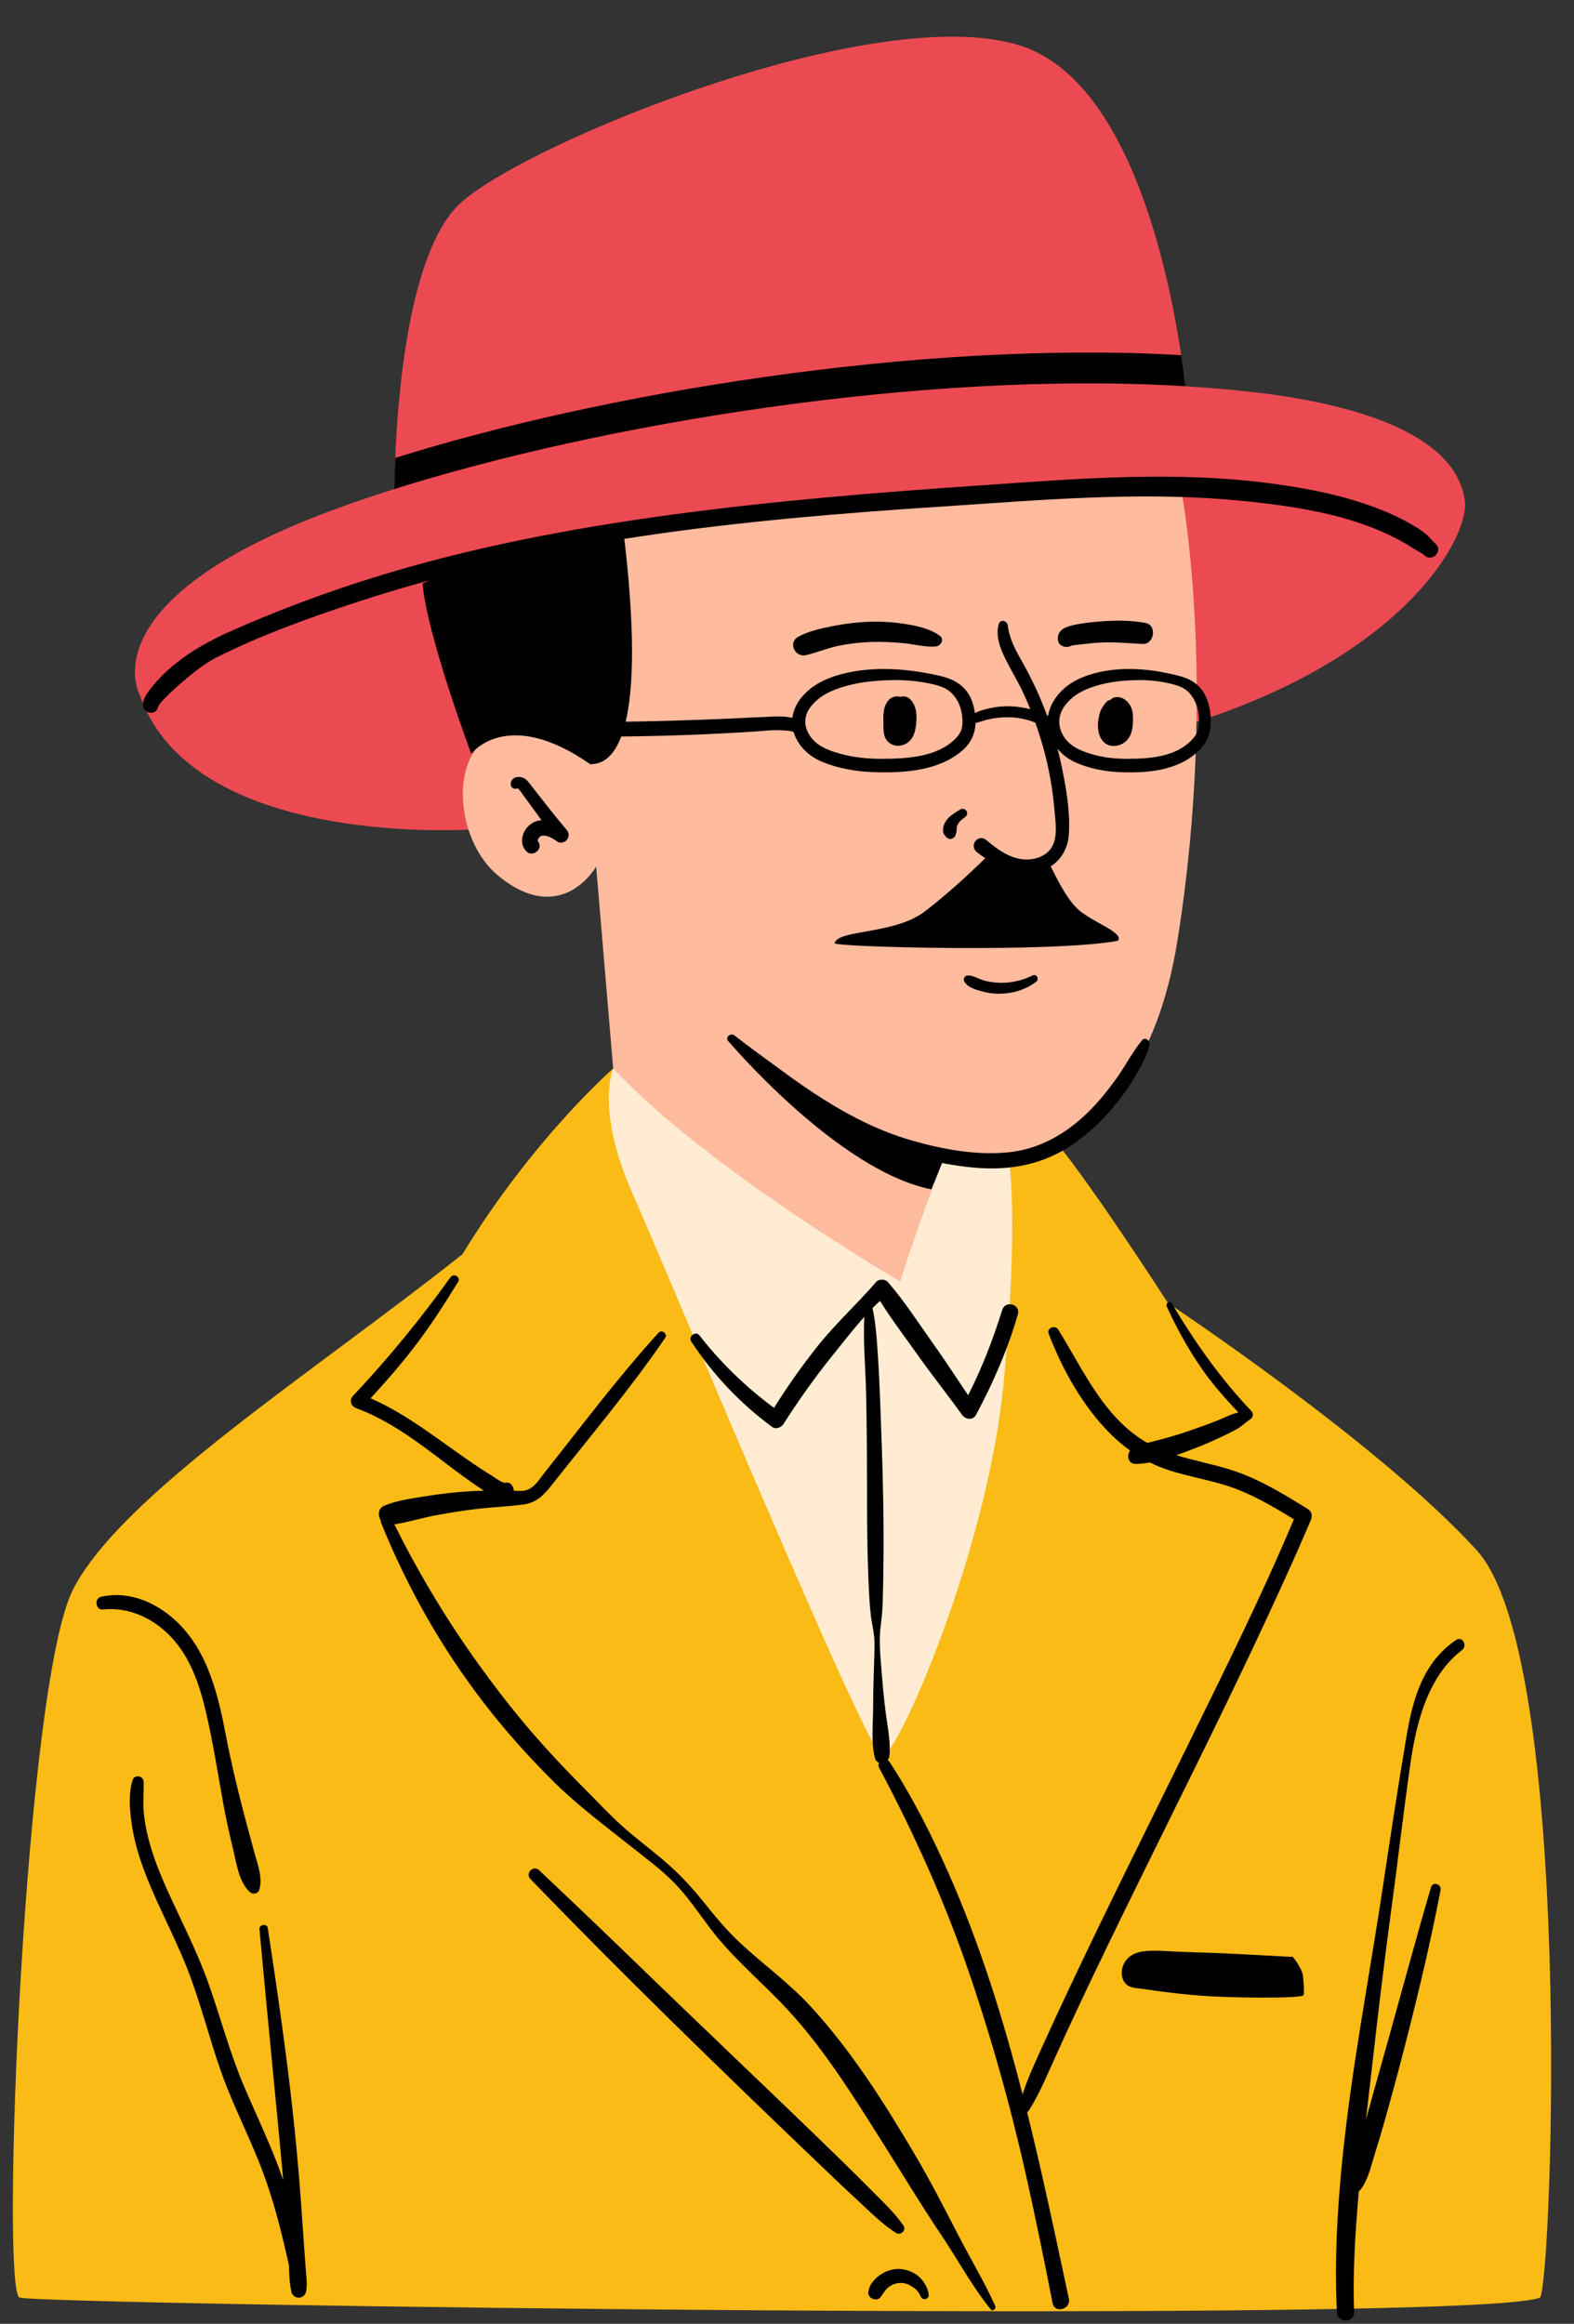<?xml version="1.0" encoding="UTF-8"?><svg xmlns="http://www.w3.org/2000/svg" xmlns:xlink="http://www.w3.org/1999/xlink" height="361.3" preserveAspectRatio="xMidYMid meet" version="1.0" viewBox="-2.0 -5.7 244.8 361.3" width="244.8" zoomAndPan="magnify"><rect x="-2.0" y="-5.7" width="244.8" height="361.3" fill="#333333" stroke="none"/><g id="change1_1"><path d="M137.008,263.982c20.432-51.207,16.144-90.022,16.144-90.022s1.135,0.946,9.27-1.892 c6.306,7.82,17.216,24.815,17.216,24.815s32.919,21.82,48.054,38.468s11.73,113.135,9.838,116.162 c-9.838,4.162-233.458,1.135-236.485,0s0.757-95.351,8.324-110.108s37.333-33.675,60.54-52.09 c11.099-18.162,23.459-28.883,23.459-28.883C106.738,203.946,135.495,264.739,137.008,263.982z M135.771,260.742 c20.432-51.207,17.381-86.782,17.381-86.782s1.135,0.946,9.27-1.892c6.306,7.82,17.216,24.815,17.216,24.815 s32.919,21.82,48.054,38.468s11.73,113.135,9.838,116.162c-9.838,4.162-233.458,1.135-236.485,0 s0.757-95.351,8.324-110.108s37.333-33.675,60.54-52.09c11.099-18.162,23.459-28.883,23.459-28.883 C106.738,203.946,134.258,261.498,135.771,260.742z" fill="#FABB17"/></g><g id="change2_1"><path d="M175.098,109.1c-40.612,10.09-70.126,13.874-103.171,14.126c0,0-43.892,3.279-52.216-20.937 c0,0-7.315-13.117,24.468-26.486c4.373-1.839,9.475-3.679,15.147-5.466c0.129-8.808,1.278-36.696,10.583-44.732 c11.099-9.585,64.576-31.279,86.774-24.216c18.849,5.997,24.42,42.179,25.672,52.963 c4.604,0.282,9.094,0.699,13.427,1.271c12.865,1.766,28.504,6.054,30.018,16.396 C226.81,77.569,215.71,99.01,175.098,109.1z M175.098,109.1c-40.612,10.09-70.126,13.874-103.171,14.126 c0,0-43.892,3.279-52.216-20.937c0,0-7.315-13.117,24.468-26.486c4.373-1.839,9.475-3.679,15.147-5.466 c0.129-8.808,1.278-36.696,10.583-44.732c11.099-9.585,64.576-31.279,86.774-24.216 c18.849,5.997,24.42,42.179,25.672,52.963c4.604,0.282,9.094,0.699,13.427,1.271 c12.865,1.766,28.504,6.054,30.018,16.396C226.81,77.569,215.71,99.01,175.098,109.1z" fill="#EC4A52"/></g><g id="change3_1"><path d="M181.591,69.652c0,0,5.993,30.241-0.439,70.727c-6.432,40.486-35.946,34.432-35.946,34.432 s-4.162,12.486-11.73,19.297c-13.622-7.189-40.108-33.675-40.108-33.675l-2.649-31.405 c0,0-5.297,9.459-15.135,1.514s-7.567-32.54,13.621-18.162c3.027,1.135,1.892-35.189,1.892-35.189 S132.781,71.733,181.591,69.652z M181.428,68.87c0,0,6.156,31.023-0.276,71.51 c-6.432,40.486-35.946,34.432-35.946,34.432s10.405,30.648-16.081,31.027c-29.871-4.969-35.757-45.405-35.757-45.405 l-2.649-31.405c0,0-5.297,9.459-15.135,1.514s-7.567-32.54,13.621-18.162c3.027,1.135,1.892-35.189,1.892-35.189 S132.618,70.951,181.428,68.87z" fill="#FFBB9D"/></g><g id="change4_1"><path d="M138.017,193.541c0,0,1.892-6.432,6.811-19.297c4.162,1.703,10.027,0,10.027,0 s1.703,8.892-0.757,35s-16.649,58.459-18.919,58.081c-2.27-0.378-32.919-74.162-38.784-87.405 c-5.865-13.243-3.027-19.486-3.027-19.486C108.315,176.325,138.017,193.541,138.017,193.541z M138.017,193.541 c0,0,1.892-6.432,6.811-19.297c4.162,1.703,10.027,0,10.027,0s1.703,8.892-0.757,35s-16.649,58.459-18.919,58.081 c-2.27-0.378-32.919-74.162-38.784-87.405c-5.865-13.243-3.027-19.486-3.027-19.486 C108.315,176.325,138.017,193.541,138.017,193.541z" fill="#FFECD2"/></g><g id="change5_1"><path d="M175.629,98.392c-2.444-0.181-4.907-0.069-7.298,0.561c-2.209,0.582-4.305,1.534-5.857,3.459 c-0.762,0.945-1.28,2.028-1.468,3.189c-0.053-0.027-0.11-0.045-0.164-0.072c-0.324-0.878-0.668-1.748-1.035-2.61 c-0.809-1.901-1.721-3.753-2.734-5.554c-1.06-1.884-2.077-3.638-2.333-5.825c-0.088-0.756-1.186-1.034-1.413-0.191 c-0.498,1.852,0.179,3.613,0.984,5.272c0.856,1.764,1.897,3.43,2.738,5.205c0.426,0.9,0.821,1.814,1.194,2.737 c-0.997-0.259-2.022-0.411-3.057-0.446c-1.237-0.041-2.482,0.088-3.681,0.398c-0.587,0.152-1.298,0.33-1.878,0.655 c-0.306-2.163-1.164-4.091-3.633-5.206c-1.17-0.528-3.071-0.865-4.338-1.09c-1.306-0.232-2.613-0.395-3.937-0.482 c-2.747-0.181-5.514-0.069-8.202,0.561c-2.482,0.582-4.838,1.534-6.583,3.459 c-0.934,1.03-1.55,2.223-1.704,3.505c-1.02-0.249-2.011-0.247-3.062-0.202 c-1.12,0.048-2.24,0.091-3.36,0.149c-2.16,0.112-4.321,0.208-6.483,0.289 c-4.338,0.162-8.675,0.296-13.016,0.353c1.198-5.077,1.578-14.115-0.431-30.261c0,0-23.585,5.108-31.153,8.766 c0.631,7.946,7.568,26.486,7.568,26.486s5.55-7.441,18.54,1.64c0.633-0.127,3.091,0.158,4.787-4.328 c2.086-0.024,4.172-0.062,6.257-0.115c4.367-0.112,8.73-0.304,13.091-0.567c1.201-0.072,2.401-0.158,3.6-0.26 c1.253-0.107,3.776-0.015,3.879,0.309c0.685,2.17,2.42,3.752,4.489,4.596c2.506,1.023,5.222,1.484,7.918,1.577 c4.647,0.159,10.091-0.159,13.79-3.341c1.343-1.156,2.016-2.612,2.081-4.289c0.334-0.109,0.684-0.198,1-0.297 c0.525-0.164,1.056-0.301,1.597-0.4c1.038-0.189,2.103-0.246,3.155-0.181c1.221,0.076,2.408,0.369,3.541,0.807 c0.845,2.37,1.544,4.792,2.057,7.254c0.43,2.07,0.739,4.162,0.916,6.268c0.156,1.858,0.597,4.372-0.517,6.003 c-0.955,1.399-2.832,1.906-4.447,1.72c-2.153-0.248-3.988-1.582-5.579-2.952 c-1.31-1.128-2.861,0.833-1.461,1.894c0.404,0.306,0.821,0.605,1.248,0.893c-0.24,0.24-4.832,4.802-9.436,8.301 c-4.73,3.595-13.432,2.743-14,4.919c-0.151,0.579,33.675,1.514,44.081-0.378 c0.946-1.324-3.973-2.838-6.243-4.919c-1.888-1.731-3.511-5.285-4.223-6.653c1.673-1.072,2.698-2.864,2.829-5.059 c0.208-3.485-0.435-7.194-1.147-10.593c-0.185-0.884-0.393-1.763-0.622-2.636c0.729,0.894,1.65,1.596,2.668,2.063 c2.229,1.023,4.647,1.484,7.045,1.577c4.135,0.159,8.979-0.159,12.27-3.341c1.43-1.383,2.018-3.193,1.83-5.301 c-0.213-2.379-0.919-4.535-3.297-5.741c-1.041-0.528-2.732-0.865-3.86-1.09 C177.97,98.642,176.807,98.479,175.629,98.392z M147.441,107.972c-0.004,0.006-0.004,0.005-0.015,0.027 c-0.029,0.061-0.06,0.12-0.092,0.18c-0.075,0.139-0.159,0.272-0.248,0.402 c-0.137,0.202-0.305,0.386-0.541,0.62c-2.85,2.813-7.498,3.055-11.247,3.077 c-2.293,0.014-4.561-0.198-6.771-0.832c-1.913-0.548-3.802-1.292-4.798-3.133 c-0.778-1.44-0.605-2.927,0.407-4.191c1.358-1.696,3.253-2.54,5.295-3.124c2.549-0.73,5.226-0.942,7.87-0.964 c2.713-0.023,6.082,0.524,7.524,1.208c1.658,0.786,2.601,2.527,2.813,4.373 C147.727,106.381,147.729,107.243,147.441,107.972z M184.453,105.614c0.079,0.767,0.081,1.629-0.176,2.358 c-0.003,0.006-0.003,0.005-0.013,0.027c-0.026,0.061-0.053,0.12-0.082,0.18 c-0.067,0.139-0.142,0.272-0.221,0.402c-0.122,0.202-0.271,0.386-0.482,0.62 c-2.536,2.813-6.671,3.055-10.008,3.077c-2.041,0.014-4.058-0.198-6.025-0.832 c-1.702-0.548-3.383-1.292-4.269-3.133c-0.693-1.44-0.538-2.927,0.362-4.191c1.209-1.696,2.894-2.54,4.711-3.124 c2.268-0.73,4.65-0.942,7.003-0.964c2.414-0.023,5.412,0.524,6.695,1.208 C183.425,102.028,184.263,103.769,184.453,105.614z M138.055,102.64c-0.622-0.175-1.323-0.021-1.785,0.448 c-0.883,0.898-0.904,2.185-0.877,3.36c0.016,0.694-0.03,1.433,0.132,2.113c0.231,0.974,1.084,1.667,2.083,1.692 c0.75,0.019,1.54-0.329,2.015-0.911c0.569-0.698,0.742-1.482,0.845-2.355c0.166-1.393,0.129-2.985-0.964-4.02 C139.124,102.608,138.544,102.479,138.055,102.64z M137.671,105.1c0.001,0.004,0.003,0.008,0.004,0.011 c0.009,0.027,0.014,0.054,0.022,0.082c-0.011-0.019-0.026-0.063-0.046-0.134 C137.658,105.074,137.665,105.088,137.671,105.1z M137.705,106.928c-0.009,0.044-0.018,0.087-0.024,0.133 c-0.016,0.037-0.025,0.003,0.028-0.169C137.708,106.904,137.707,106.916,137.705,106.928z M137.722,105.287 c0.008,0.031,0.018,0.061,0.024,0.092c0.004,0.016,0.007,0.035,0.01,0.053c0.001,0.012,0.002,0.023,0.002,0.035 C137.729,105.366,137.719,105.305,137.722,105.287z M138.159,104.494c0-0,0-0,0-0.001 c0.001,0,0.002-0,0.003-0C138.161,104.494,138.16,104.494,138.159,104.494z M139.043,104.32 c0.007-0.011,0.018-0.02,0.024-0.031C139.047,104.328,139.026,104.366,139.043,104.32z M147.033,341.802 c-2.213-4.285-4.394-8.551-6.854-12.706c-4.765-8.049-9.855-16.094-16.23-22.983 c-3.324-3.592-7.288-6.427-10.857-9.753c-2.121-1.977-3.94-4.198-5.75-6.455 c-1.838-2.293-3.802-4.379-6.04-6.289c-2.163-1.846-4.451-3.536-6.566-5.438c-1.989-1.788-3.792-3.74-5.68-5.631 c-3.776-3.784-7.419-7.693-10.788-11.847c-7.358-9.073-13.757-18.925-18.929-29.401 c2.125-0.311,4.24-1.004,6.348-1.39c2.28-0.417,4.571-0.796,6.875-1.054c2.258-0.253,4.547-0.33,6.796-0.635 c2.037-0.276,3.138-1.376,4.372-2.934c5.994-7.569,12.275-15.02,17.733-22.988 c0.42-0.614-0.53-1.342-1.03-0.795c-6.295,6.892-11.92,14.442-17.727,21.747 c-0.602,0.757-1.187,1.687-1.962,2.283c-0.843,0.648-1.821,0.601-2.821,0.553c-0.011-0.331-0.137-0.669-0.389-0.964 c-0.265-0.31-0.637-0.359-0.976-0.259c-0.717-0.126-1.589-0.844-2.164-1.195 c-1.009-0.616-1.998-1.265-2.975-1.93c-1.903-1.297-3.761-2.66-5.644-3.986c-3.247-2.285-6.507-4.478-10.141-6.048 c2.36-2.558,4.646-5.18,6.768-7.94c2.506-3.259,4.692-6.652,6.839-10.151c0.478-0.778-0.693-1.424-1.206-0.705 c-4.583,6.441-9.724,12.678-15.145,18.431c-0.617,0.655-0.299,1.599,0.5,1.893 c5.094,1.872,9.464,5.174,13.743,8.429c2.004,1.525,4.022,3.038,6.138,4.406c-0.77,0.023-1.541,0.042-2.312,0.092 c-2.205,0.143-4.395,0.384-6.577,0.737c-2.213,0.358-4.605,0.645-6.671,1.528 c-0.91,0.389-0.959,1.526-0.488,2.278c-0.012,0.111-0.001,0.229,0.049,0.354 c4.044,10.01,9.367,19.411,15.953,27.966c3.251,4.223,6.808,8.212,10.573,11.983 c3.815,3.82,8.097,7.011,12.319,10.355c2.297,1.819,4.681,3.572,6.74,5.667c2.098,2.135,3.733,4.61,5.526,6.99 c3.249,4.314,7.308,7.756,11.047,11.607c6.336,6.526,11.217,14.471,16.05,22.124 c2.924,4.629,5.737,9.323,8.798,13.862c2.615,3.878,4.853,8.091,7.803,11.729c0.342,0.422,0.888-0.116,0.698-0.538 C151.083,349.042,148.927,345.469,147.033,341.802z M138.524,340.339c-1.386-2.019-3.224-3.707-4.936-5.444 c-1.835-1.862-3.699-3.692-5.572-5.515c-3.709-3.61-7.438-7.197-11.178-10.774 c-7.454-7.128-14.9-14.266-22.308-21.442c-4.193-4.062-8.441-8.064-12.673-12.087 c-0.898-0.854-2.224,0.468-1.361,1.361c14.364,14.878,29.224,29.312,44.171,43.603c2.062,1.971,4.11,3.956,6.212,5.883 c2.082,1.909,4.105,4.038,6.501,5.558C138.067,341.917,139.001,341.033,138.524,340.339z M172.825,102.988 c-0.161-0.101-0.371-0.187-0.542-0.241c-0.349-0.11-0.601-0.07-0.952-0.02c-0.231,0.033-0.448,0.205-0.607,0.381 c-0.263,0.041-0.504,0.157-0.698,0.378c-0.122,0.14-0.233,0.296-0.342,0.448c-0.033,0.046-0.067,0.093-0.098,0.14 c-0.042,0.064-0.04,0.064-0.027,0.048c-0.376,0.498-0.563,1.141-0.68,1.751c-0.234,1.223-0.189,2.682,0.661,3.666 c0.966,1.119,2.708,0.88,3.677-0.091c0.91-0.913,0.99-2.234,0.996-3.447c0.004-0.728-0.095-1.506-0.502-2.129 C173.478,103.514,173.188,103.215,172.825,102.988z M171.327,107.376C171.369,107.228,171.367,107.291,171.327,107.376 L171.327,107.376z M138.181,347.088c-1.06-0.121-2.198,0.205-3.093,0.772c-0.454,0.287-0.883,0.641-1.23,1.054 c-0.471,0.561-0.73,1.059-0.813,1.792c-0.104,0.917,1.298,1.495,1.878,0.778c0.281-0.348,0.501-0.728,0.768-1.082 c0.013-0.013,0.063-0.071,0.094-0.106c0.062-0.068,0.126-0.135,0.192-0.199c0.066-0.064,0.136-0.124,0.205-0.185 c0.021-0.019,0.026-0.025,0.024-0.025c0.011-0.007,0.019-0.012,0.047-0.031c0.169-0.114,0.34-0.222,0.521-0.314 c0.035-0.018,0.106-0.051,0.127-0.062c0.088-0.035,0.178-0.067,0.268-0.095c0.16-0.05,0.325-0.088,0.491-0.115 c0.045-0.003,0.184-0.018,0.191-0.018c0.092-0.006,0.184-0.01,0.276-0.01c0.09,0,0.179,0.006,0.27,0.01 c0.026,0.002,0.052,0.005,0.079,0.007c0.008,0.001,0.005,0.001,0.016,0.003c0.195,0.036,0.387,0.083,0.575,0.146 c0.257,0.086,0.558,0.255,0.871,0.455c0.264,0.169,0.555,0.385,0.772,0.648c0.227,0.275,0.377,0.632,0.544,0.945 c0.288,0.54,1.228,0.311,1.183-0.32c-0.071-0.989-0.644-1.999-1.333-2.697 C140.332,347.657,139.259,347.21,138.181,347.088z M198.899,298.54c-0.001,0.03-7.478-0.42-11.224-0.57 c-2.002-0.08-4.004-0.149-6.007-0.212c-1.816-0.057-3.708-0.276-5.521-0.109 c-1.345,0.124-2.659,0.642-3.317,1.893c-0.567,1.077-0.535,2.699,0.564,3.452c0.656,0.449,1.731,0.435,2.505,0.553 c0.964,0.147,1.929,0.282,2.896,0.408c1.957,0.254,3.921,0.46,5.888,0.617 c4.49,0.357,15.997,0.498,16.072-0.096c0.123-0.975-0.037-1.99-0.103-2.968 C200.585,300.519,198.918,298.111,198.899,298.54z M224.452,249.288c-5.124,3.464-6.714,9.129-7.691,14.913 c-1.272,7.528-2.435,15.082-3.56,22.634c-2.189,14.698-5.084,29.322-6.52,44.123 c-0.737,7.596-1.133,15.196-0.764,22.826c0.083,1.719,2.753,1.734,2.686,0c-0.241-6.262,0.195-12.563,0.73-18.805 c0.083-0.046,0.163-0.108,0.234-0.198c1.18-1.494,1.591-3.47,2.151-5.26c0.613-1.96,1.202-3.924,1.756-5.902 c1.086-3.877,2.136-7.762,3.134-11.662c2.019-7.887,3.912-15.796,5.433-23.795 c0.183-0.965-1.206-1.376-1.489-0.41c-2.264,7.725-4.354,15.496-6.521,23.25 c-1.062,3.801-2.125,7.602-3.196,11.4c-0.131,0.465-0.253,0.932-0.382,1.398 c0.357-3.2,0.734-6.397,1.099-9.595c0.86-7.535,1.752-15.072,2.775-22.587 c1.053-7.735,1.94-15.495,3.044-23.222c0.887-6.212,2.725-13.535,8-17.534 C226.278,250.17,225.442,248.619,224.452,249.288z M30.025,260.46c1.076,4.618,1.816,9.317,2.653,13.981 c0.445,2.481,0.987,4.957,1.583,7.405c0.522,2.147,0.882,5.048,2.584,6.614c0.492,0.453,1.317,0.276,1.503-0.397 c0.533-1.934-0.332-4.029-0.827-5.889c-0.547-2.055-1.125-4.102-1.656-6.162c-1.038-4.021-1.996-8.009-2.773-12.089 c-1.314-6.905-3.159-14.222-9.025-18.704c-2.972-2.271-6.628-3.49-10.346-2.658 c-1.084,0.243-0.873,2.093,0.267,1.974c4.063-0.427,7.837,1.351,10.606,4.266 C27.616,251.982,29.049,256.27,30.025,260.46z M201.419,228.931c-3.893-2.43-7.839-4.831-12.255-6.193 c-2.711-0.836-5.508-1.352-8.198-2.191c1.038-0.364,2.055-0.757,3.024-1.129c1.418-0.545,2.81-1.167,4.178-1.825 c0.753-0.362,1.523-0.717,2.247-1.135c0.74-0.427,1.329-1.044,2.045-1.496c0.45-0.283,0.535-0.89,0.165-1.279 c-4.74-4.97-8.871-10.801-12.351-16.709c-0.31-0.527-1.046-0.066-0.804,0.47 c1.48,3.266,3.212,6.379,5.227,9.346c1.749,2.576,3.782,4.863,5.901,7.113c-0.427,0.118-0.858,0.23-1.263,0.399 c-0.725,0.302-1.439,0.627-2.167,0.92c-1.363,0.547-2.748,1.036-4.136,1.514c-1.393,0.479-2.801,0.901-4.221,1.294 c-0.779,0.215-1.578,0.397-2.368,0.606c-6.782-3.89-9.899-11.278-13.864-17.621 c-0.466-0.746-1.831-0.271-1.488,0.627c2.148,5.632,5.321,11.289,9.606,15.582c0.951,0.952,1.973,1.821,3.057,2.601 c-0.573,0.811-0.321,2.111,0.964,2.083c0.701-0.015,1.41-0.101,2.121-0.226c0.468,0.231,0.942,0.45,1.429,0.646 c3.431,1.376,7.129,1.857,10.635,2.99c3.685,1.191,7.04,3.181,10.33,5.196 c-4.904,11.673-10.552,23.015-16.126,34.377c-6.155,12.546-12.423,25.039-18.4,37.672 c-1.556,3.289-3.091,6.589-4.589,9.905c-1.101,2.438-2.267,4.899-3.079,7.458 c-3.039-11.851-6.675-23.529-11.646-34.688c-2.616-5.872-5.521-11.609-9.04-16.994 c-0.087-0.133-0.19-0.228-0.3-0.299c0.135-0.172,0.241-0.374,0.268-0.62c0.234-2.113-0.274-4.481-0.55-6.583 c-0.301-2.295-0.506-4.612-0.689-6.919c-0.191-2.403-0.41-4.646-0.076-7.046c0.312-2.245,0.309-4.538,0.356-6.801 c0.191-9.193-0.105-18.424-0.467-27.61c-0.1-2.535-0.202-5.073-0.38-7.604c-0.166-2.356-0.295-4.766-0.817-7.075 c0.38-0.387,0.768-0.765,1.166-1.133c1.771,2.858,3.852,5.569,5.783,8.303c2.255,3.194,4.705,6.246,6.982,9.423 c0.518,0.722,1.688,0.897,2.168,0c2.671-4.993,4.948-10.201,6.506-15.652c0.447-1.564-1.944-2.211-2.427-0.669 c-1.428,4.56-3.137,9.014-5.304,13.268c-1.826-2.691-3.585-5.43-5.477-8.076 c-2.277-3.185-4.429-6.565-7.004-9.519c-0.439-0.504-1.41-0.51-1.847,0c-2.906,3.388-6.22,6.379-9.011,9.873 c-2.474,3.098-4.75,6.327-6.852,9.683c-4.336-3.191-8.333-7.053-11.621-11.293 c-0.557-0.719-1.763,0.217-1.262,0.974c3.442,5.202,7.567,9.576,12.59,13.29c0.577,0.426,1.425,0.074,1.768-0.464 c2.334-3.659,4.856-7.216,7.578-10.597c1.627-2.02,3.238-4.109,4.992-6.053 c-0.204,3.961,0.193,8.025,0.279,11.97c0.1,4.615,0.133,9.231,0.142,13.847 c0.01,4.576-0.002,9.167,0.172,13.74c0.089,2.356,0.16,4.734,0.45,7.075c0.125,1.01,0.372,2.001,0.477,3.013 c0.131,1.259,0.042,2.519,0.006,3.781c-0.072,2.531-0.155,5.073-0.163,7.604c-0.008,2.442-0.33,5.166,0.29,7.551 c0.106,0.407,0.35,0.633,0.634,0.74c-0.108,0.233-0.126,0.513,0.035,0.815c5.394,10.141,10.097,20.563,13.833,31.433 c3.69,10.737,6.736,21.68,9.192,32.764c1.4,6.319,2.695,12.662,3.935,19.014c0.322,1.648,2.883,0.957,2.529-0.697 c-2.063-9.644-4.1-19.374-6.493-29.008c0.106-0.064,0.205-0.146,0.285-0.271c1.576-2.481,2.709-5.22,3.914-7.896 c1.31-2.908,2.649-5.803,4.007-8.688c2.895-6.152,5.871-12.265,8.869-18.367 c6.167-12.55,12.44-25.048,18.397-37.701c2.98-6.33,5.914-12.69,8.652-19.129 C202.136,230.001,202.049,229.324,201.419,228.931z M164.209,94.858c0.097-0.025,0.431-0.155,0.496-0.196 c0.141-0.019,0.405-0.063,0.362-0.058c0.523-0.065,1.046-0.122,1.569-0.184c0.975-0.116,1.955-0.195,2.936-0.232 c2.056-0.078,4.067,0.132,6.114,0.234c1.852,0.092,2.311-2.934,0.444-3.279c-2.392-0.442-4.936-0.394-7.351-0.193 c-1.234,0.103-2.474,0.246-3.685,0.502c-1.359,0.287-2.789,0.778-2.539,2.467 C162.664,94.649,163.575,95.018,164.209,94.858z M81.962,124.387c0.065-0.045,0.132-0.088,0.202-0.122 c0.022-0.011,0.022-0.015,0.021-0.019c0.017,0,0.028,0.001,0.071-0.001c0.089-0.006,0.155-0.023,0.238-0.027 c0.248-0.011,0.468,0.039,0.71,0.114c0.534,0.165,1.014,0.49,1.465,0.812c0.474,0.339,1.204,0.129,1.528-0.305 c0.369-0.494,0.302-1.096-0.093-1.556c-1.564-1.82-3.031-3.711-4.511-5.6c-0.351-0.448-0.701-0.895-1.052-1.343 c-0.323-0.412-0.606-0.844-1.095-1.071c-0.83-0.387-2-0.139-2.012,0.945c-0.007,0.636,0.633,0.868,1.091,0.653 c0.075,0.061,0.079,0.035,0.172,0.144c0.29,0.34,0.537,0.73,0.802,1.091c0.524,0.713,1.048,1.425,1.572,2.138 c0.388,0.528,0.769,1.057,1.151,1.587c-0.53,0.035-1.052,0.177-1.533,0.497c-1.414,0.942-2.092,2.998-0.823,4.342 c0.918,0.973,2.634-0.303,1.877-1.448c-0.03-0.045-0.151-0.325-0.076-0.103c-0.005-0.015-0.029-0.089-0.047-0.142 c0-0.001,0.001-0.002,0.001-0.003c0.027,0.07,0.024-0.036,0.009-0.031c0.014-0.065,0.03-0.128,0.052-0.19 c0.009,0.042,0.254-0.348,0.125-0.208C81.813,124.536,81.946,124.412,81.962,124.387z M81.621,124.972 c-0.018-0.055-0.029-0.088-0.002-0.006c0.001,0.003,0.001,0.001,0.002,0.003 C81.621,124.97,81.621,124.972,81.621,124.972z M123.322,96.163c1.672-0.379,3.268-1.071,4.959-1.429 c1.67-0.354,3.362-0.555,5.068-0.617c1.726-0.062,3.438,0.013,5.157,0.175c1.626,0.153,3.423,0.663,5.048,0.517 c0.708-0.063,1.38-1.055,0.668-1.612c-1.453-1.135-3.526-1.565-5.315-1.862c-1.828-0.304-3.707-0.424-5.557-0.369 c-1.861,0.055-3.725,0.271-5.553,0.623c-1.875,0.362-3.992,0.794-5.673,1.729 C120.539,94.198,121.637,96.544,123.322,96.163z M150.513,148.377c0.973,0.285,2.011,0.443,3.025,0.423 c2.043-0.039,3.955-0.62,5.595-1.849c0.574-0.431,0.094-1.314-0.572-0.978c-1.521,0.766-3.321,1.172-5.023,1.127 c-0.846-0.022-1.676-0.125-2.492-0.353c-0.825-0.231-1.661-0.802-2.527-0.787 c-0.486,0.009-0.766,0.523-0.541,0.944C148.443,147.774,149.627,148.119,150.513,148.377z M126.451,165.449 c-2.412-1.502-4.751-3.125-7.033-4.818c-2.393-1.775-4.826-3.489-7.168-5.332c-0.651-0.512-1.584,0.357-0.935,0.935 c2.03,1.809,3.995,3.709,6.12,5.407c2.086,1.665,4.211,3.291,6.425,4.782c4.271,2.878,8.837,5.328,13.737,6.952 c2.526,0.837,5.14,1.438,7.758,1.903c2.731,0.485,5.52,0.796,8.296,0.647c2.726-0.146,5.377-0.726,7.874-1.838 c2.118-0.944,4.049-2.267,5.81-3.768c2.104-1.794,3.929-3.886,5.548-6.122c0.807-1.115,1.536-2.293,2.212-3.491 c0.702-1.244,1.369-2.602,1.679-3.998c0.136-0.615-0.688-1.25-1.158-0.674c-1.528,1.871-2.637,4.071-4.05,6.033 c-1.342,1.864-2.791,3.644-4.439,5.247c-3.331,3.241-7.413,5.605-12.092,6.121 c-5.127,0.565-10.463-0.442-15.38-1.866C134.971,170.212,130.581,168.021,126.451,165.449z M45.271,343.193 c-0.176-2.382-0.331-4.766-0.507-7.148c-0.347-4.689-0.785-9.364-1.302-14.037 c-1.033-9.355-2.401-18.651-3.82-27.954c-0.11-0.724-1.355-0.562-1.288,0.174 c0.862,9.422,1.777,18.837,2.685,28.255c0.346,3.589,0.685,7.179,1.01,10.77 c-1.706-4.993-4.021-9.724-6.09-14.573c-2.209-5.175-3.633-10.618-5.502-15.915 c-1.787-5.063-4.275-9.798-6.474-14.684c-1.172-2.603-2.232-5.27-2.93-8.043 c-0.353-1.4-0.613-2.822-0.719-4.263c-0.108-1.484,0.039-2.954,0.01-4.435c-0.019-1-1.461-1.208-1.745-0.236 c-0.68,2.328-0.404,4.966-0.022,7.33c0.411,2.544,1.193,5.016,2.124,7.414 c1.924,4.954,4.499,9.623,6.44,14.568c2.063,5.257,3.388,10.76,5.276,16.077 c1.9,5.349,4.569,10.375,6.539,15.694c1.736,4.686,2.911,9.497,3.99,14.348c0.024,1.406,0.082,2.817,0.385,4.13 c0.088,0.38,0.442,0.742,0.825,0.825c0.224,0.049,0.405,0.071,0.628,0c0.553-0.175,0.798-0.597,0.867-1.139 c0.159-1.238-0.064-2.574-0.146-3.818C45.431,345.418,45.353,344.305,45.271,343.193z M146.026,124.698 c0.369-0.119,0.611-0.427,0.647-0.809c0.005-0.012,0.015-0.019,0.02-0.031c0.084-0.198,0.084-0.38,0.083-0.585 c-0-0.102,0.013-0.206,0.024-0.309c0.014-0.071,0.026-0.142,0.046-0.211c0.015-0.05,0.032-0.098,0.049-0.146 c0.044-0.088,0.089-0.175,0.141-0.259c0.028-0.045,0.057-0.09,0.087-0.134c0.012-0.017,0.102-0.133,0.08-0.109 c0.017-0.02,0.033-0.039,0.038-0.045c0.041-0.048,0.082-0.096,0.128-0.14c0.077-0.075,0.163-0.144,0.246-0.213 c0.042-0.035,0.084-0.069,0.126-0.103c0.012-0.01,0.024-0.019,0.035-0.029c0.096-0.077,0.198-0.15,0.297-0.224 c0.151-0.113,0.269-0.228,0.321-0.417c0.046-0.167,0.025-0.39-0.07-0.538c-0.205-0.318-0.618-0.448-0.955-0.25 c-0.298,0.174-0.594,0.35-0.876,0.549c-0.328,0.231-0.668,0.444-0.952,0.732c-0.295,0.299-0.527,0.647-0.69,1.033 c-0.113,0.268-0.161,0.492-0.189,0.789c-0.032,0.34,0.07,0.719,0.313,0.968c0.015,0.023,0.027,0.048,0.043,0.071 C145.242,124.6,145.625,124.828,146.026,124.698z M22.59,104.248c0.141-0.505,0.869-1.215,1.34-1.686 c0.864-0.865,1.785-1.686,2.719-2.474c1.552-1.308,3.21-2.663,5.034-3.578 c6.826-3.421,14.153-6.069,21.393-8.457c14.601-4.816,29.584-8.131,44.782-10.395 c15.47-2.305,31.064-3.587,46.664-4.604c15.257-0.994,30.641-2.391,45.912-0.951 c9.238,0.871,19.451,2.344,27.41,7.481c0.533,0.344,1.262,0.656,1.705,1.073c1.164,1.095,2.924-0.658,1.757-1.757 c-0.539-0.507-1.036-1.179-1.66-1.669c-0.672-0.528-1.406-0.985-2.144-1.414 c-1.775-1.032-3.671-1.877-5.591-2.6c-4.987-1.876-10.303-2.929-15.566-3.661 c-15.337-2.134-30.729-0.828-46.095,0.226c-16.026,1.099-32.053,2.394-47.974,4.566 c-15.621,2.131-31.282,5.092-46.348,9.799c-7.521,2.35-14.911,5.114-22.111,8.317 c-4.632,2.061-9.251,4.834-12.407,8.922c-0.495,0.641-1.03,1.4-1.17,2.215 C19.979,105.118,22.161,105.788,22.59,104.248L22.59,104.248z M182.356,54.352 c-0.149-1.284-0.358-2.922-0.645-4.833c-40.76-2.377-90.451,5.981-122.245,15.981 c-0.081,1.928-0.12,3.576-0.139,4.837C91.283,60.265,141.416,51.844,182.356,54.352z M111.157,156.033 c0,0,17.054,20.25,31.696,23.185c0.587-1.37,1.859-4.598,1.859-4.598s-9.489-2.152-16.141-6.554 C121.917,163.663,111.157,156.033,111.157,156.033z"/></g></svg>